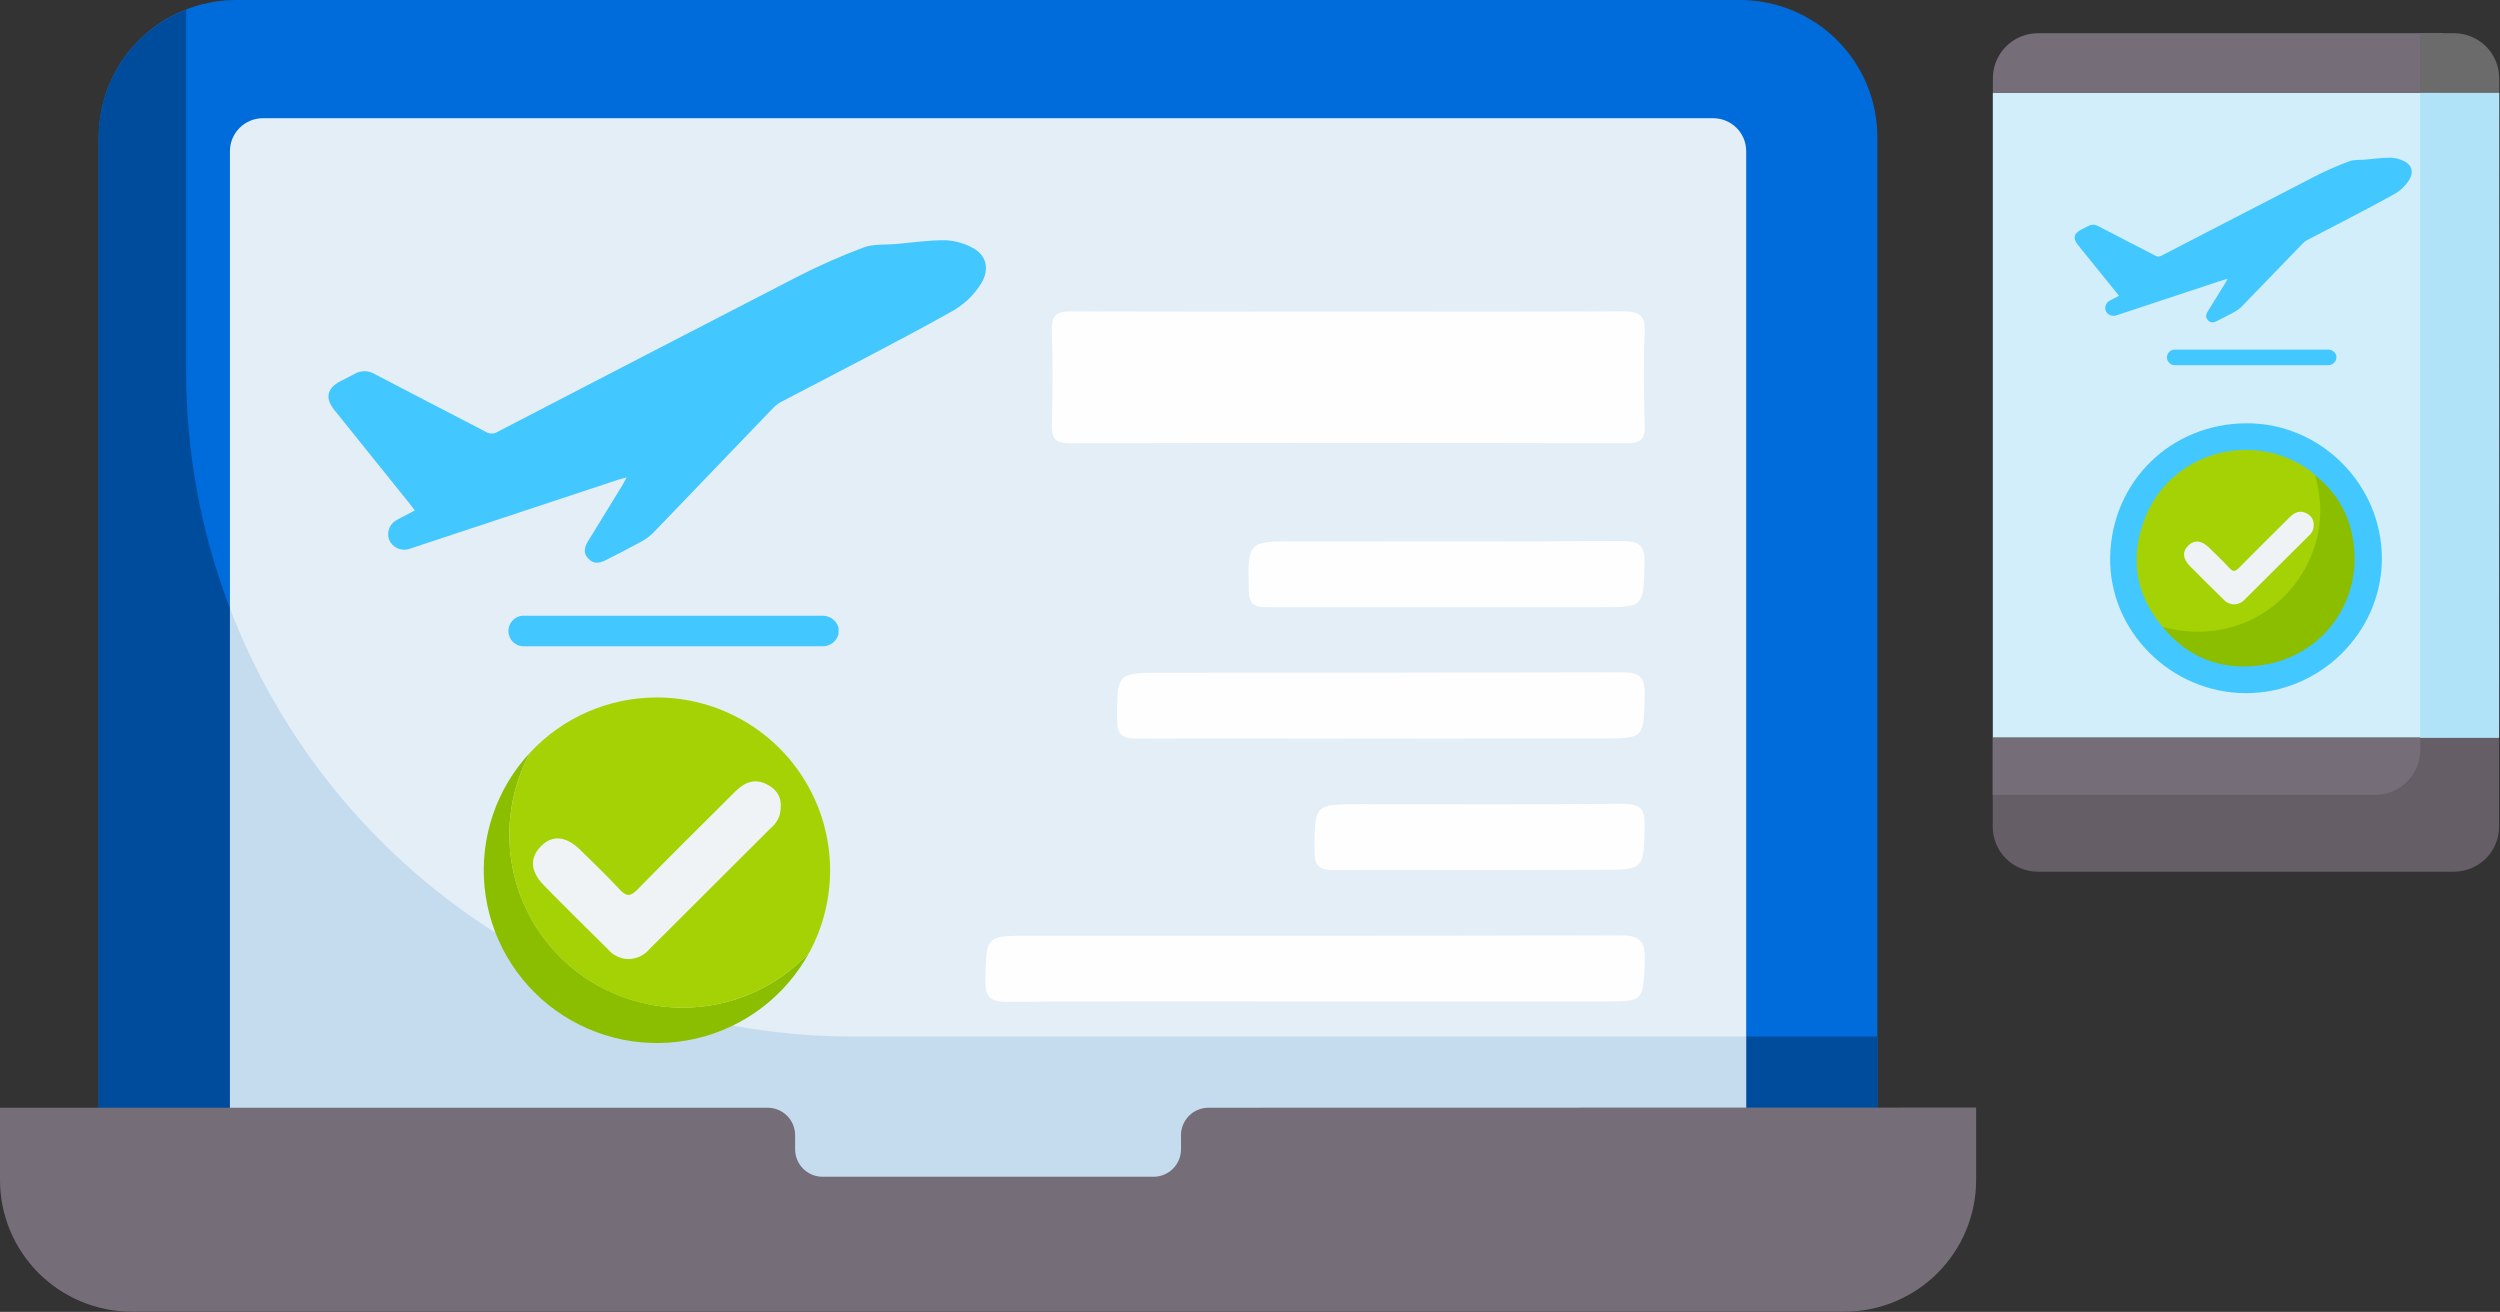 <svg width="202" height="106" viewBox="0 0 202 106" fill="none" xmlns="http://www.w3.org/2000/svg">
<rect x="0" y="0" width="202" height="106" fill="#333333" stroke="none"/>
<g clip-path="url(#clip0_4_544)">
<path d="M201.928 7.489H161.019V59.608H201.928V7.489Z" fill="#D2EEFA"/>
<path d="M181.428 56.007C175.41 55.98 170.398 50.988 170.501 45.024C170.608 38.906 175.422 34.22 181.51 34.202C187.55 34.182 192.487 39.199 192.455 45.174C192.423 51.149 187.409 56.034 181.428 56.007Z" fill="#43C7FF"/>
<path d="M174.733 50.646C172.501 48.002 172.081 44.997 173.326 41.841C175.415 36.509 182.098 34.671 186.716 38.079C186.839 38.182 186.957 38.291 187.067 38.408C187.751 39.566 187.751 40.846 187.617 42.103C187.234 45.534 185.58 48.192 182.536 49.925C180.386 51.176 177.834 51.558 175.408 50.99C175.157 50.934 174.925 50.816 174.733 50.646Z" fill="#A5D205"/>
<path d="M174.733 50.646C179.449 51.958 184.201 49.946 186.403 45.643C187.585 43.336 187.772 40.903 187.058 38.408C188.67 39.643 189.755 41.435 190.098 43.429C191.028 48.428 187.769 53.05 182.68 53.755C179.524 54.192 176.79 53.177 174.733 50.646Z" fill="#8CBE00"/>
<path d="M180.491 48.833C180.328 48.826 180.168 48.786 180.021 48.714C179.875 48.642 179.745 48.541 179.64 48.416C178.728 47.523 177.816 46.631 176.931 45.724C176.357 45.137 176.329 44.557 176.81 44.081C177.292 43.606 177.875 43.656 178.461 44.224C179.047 44.793 179.601 45.316 180.13 45.892C180.42 46.207 180.587 46.205 180.901 45.892C182.269 44.503 183.651 43.143 185.028 41.77C185.428 41.374 185.877 41.204 186.408 41.498C186.905 41.777 187.019 42.221 186.907 42.745C186.842 42.968 186.71 43.166 186.529 43.313L181.407 48.407C181.295 48.54 181.154 48.647 180.996 48.72C180.838 48.794 180.665 48.832 180.491 48.833Z" fill="#F0F3F5"/>
<path d="M188.77 29.013C188.738 29.128 188.677 29.232 188.591 29.316C188.506 29.399 188.4 29.459 188.285 29.489C188.222 29.501 188.157 29.507 188.093 29.507H175.78C175.692 29.515 175.604 29.504 175.52 29.476C175.437 29.447 175.36 29.402 175.295 29.343C175.231 29.284 175.179 29.212 175.143 29.132C175.108 29.051 175.09 28.965 175.09 28.877C175.09 28.79 175.108 28.703 175.143 28.623C175.179 28.543 175.231 28.471 175.295 28.412C175.36 28.353 175.437 28.307 175.52 28.279C175.604 28.251 175.692 28.24 175.78 28.247H188.093C188.246 28.241 188.397 28.287 188.521 28.376C188.645 28.465 188.735 28.593 188.777 28.739L188.77 29.013Z" fill="#43C7FF"/>
<path d="M179.991 22.53C179.843 22.567 179.75 22.587 179.658 22.617L171.178 25.422C171.103 25.449 171.025 25.476 170.95 25.497C170.792 25.539 170.624 25.524 170.477 25.454C170.329 25.385 170.211 25.265 170.145 25.116C170.089 24.968 170.089 24.806 170.143 24.658C170.197 24.51 170.303 24.386 170.442 24.309C170.562 24.232 170.695 24.173 170.822 24.108L171.21 23.904C171.132 23.806 171.066 23.716 170.996 23.627L167.869 19.755C167.48 19.272 167.564 18.871 168.116 18.576C168.307 18.477 168.503 18.386 168.688 18.282C168.818 18.201 168.969 18.158 169.122 18.158C169.276 18.158 169.427 18.201 169.557 18.282C171.085 19.077 172.622 19.868 174.149 20.659C174.224 20.704 174.309 20.729 174.397 20.729C174.484 20.729 174.57 20.704 174.644 20.659C178.782 18.514 182.922 16.374 187.065 14.24C187.953 13.786 188.866 13.384 189.801 13.036C190.207 12.885 190.69 12.934 191.133 12.894C191.817 12.835 192.501 12.735 193.185 12.74C193.577 12.759 193.959 12.865 194.305 13.05C194.897 13.356 195.021 13.936 194.679 14.511C194.362 15.027 193.911 15.448 193.374 15.731C192.216 16.376 191.037 16.993 189.86 17.609C188.72 18.212 187.564 18.801 186.419 19.399C186.293 19.466 186.177 19.553 186.077 19.655C184.417 21.367 182.761 23.079 181.109 24.792C180.958 24.944 180.786 25.073 180.598 25.175C180.117 25.44 179.627 25.682 179.139 25.934C178.812 26.099 178.594 26.081 178.402 25.875C178.21 25.669 178.204 25.449 178.402 25.139C178.874 24.368 179.351 23.598 179.825 22.83L179.991 22.53Z" fill="#43C7FF"/>
<path d="M161.013 59.608H201.921V66.808C201.921 67.77 201.536 68.692 200.852 69.372C200.168 70.052 199.24 70.434 198.272 70.434H164.661C163.693 70.434 162.765 70.052 162.081 69.372C161.397 68.692 161.013 67.77 161.013 66.808V59.608Z" fill="#665E66"/>
<path d="M164.675 2.684H197.378V7.49H161.026V6.309C161.026 5.347 161.411 4.425 162.095 3.745C162.779 3.066 163.707 2.684 164.675 2.684Z" fill="#756E78"/>
<path d="M195.547 59.608H201.921L201.937 7.489H195.547V59.608Z" fill="#B0E3F8"/>
<path d="M195.547 2.684H198.284C199.251 2.684 200.179 3.066 200.864 3.745C201.548 4.425 201.932 5.347 201.932 6.309V7.49H195.547V2.684Z" fill="#6B6B6B"/>
<path d="M161.013 59.608H195.556V60.598C195.556 61.074 195.462 61.545 195.279 61.985C195.095 62.425 194.827 62.825 194.488 63.161C194.149 63.498 193.747 63.765 193.304 63.947C192.862 64.129 192.387 64.223 191.908 64.223H161.013V59.608Z" fill="#756E78"/>
</g>
<g clip-path="url(#clip1_4_544)">
<path d="M19.085 0H140.581C143.528 0 146.355 1.168 148.438 3.247C150.522 5.326 151.693 8.146 151.693 11.086V89.503H7.974V11.086C7.974 8.146 9.144 5.326 11.228 3.247C13.312 1.168 16.138 0 19.085 0Z" fill="#006BDA"/>
<path d="M21.245 9.552H138.426C139.133 9.552 139.811 9.832 140.312 10.331C140.812 10.83 141.093 11.507 141.093 12.213V96.129H18.578V12.213C18.578 11.507 18.859 10.83 19.359 10.331C19.859 9.832 20.538 9.552 21.245 9.552Z" fill="#E4EEF7"/>
<path d="M67.749 51.255C67.685 51.479 67.564 51.682 67.397 51.845C67.23 52.008 67.023 52.124 66.797 52.182C66.675 52.209 66.549 52.221 66.424 52.217H42.423C42.252 52.232 42.08 52.211 41.918 52.155C41.755 52.1 41.606 52.011 41.48 51.896C41.353 51.78 41.252 51.639 41.183 51.482C41.114 51.325 41.078 51.156 41.078 50.984C41.078 50.813 41.114 50.644 41.183 50.487C41.252 50.33 41.353 50.189 41.48 50.073C41.606 49.958 41.755 49.869 41.918 49.814C42.08 49.758 42.252 49.737 42.423 49.752H66.424C66.723 49.74 67.016 49.83 67.258 50.005C67.5 50.18 67.676 50.431 67.757 50.718L67.749 51.255Z" fill="#43C7FF"/>
<path d="M50.632 38.581C50.344 38.656 50.161 38.692 49.988 38.749L33.459 44.222C33.312 44.279 33.161 44.328 33.014 44.373C32.707 44.456 32.379 44.427 32.091 44.29C31.804 44.153 31.574 43.918 31.445 43.627C31.336 43.341 31.332 43.025 31.434 42.735C31.536 42.445 31.736 42.201 32.001 42.044C32.241 41.894 32.499 41.783 32.743 41.65L33.521 41.242C33.37 41.047 33.241 40.869 33.103 40.701C31.076 38.173 29.045 35.647 27.01 33.122C26.25 32.173 26.41 31.392 27.485 30.811C27.863 30.621 28.241 30.439 28.605 30.235C28.858 30.077 29.151 29.994 29.45 29.994C29.748 29.994 30.041 30.077 30.294 30.235C33.272 31.796 36.272 33.339 39.245 34.887C39.389 34.98 39.557 35.029 39.728 35.029C39.899 35.029 40.066 34.98 40.21 34.887C48.278 30.701 56.357 26.522 64.446 22.35C66.177 21.463 67.958 20.677 69.78 19.996C70.571 19.698 71.513 19.792 72.375 19.716C73.709 19.601 75.042 19.401 76.375 19.41C77.142 19.444 77.891 19.65 78.567 20.013C79.722 20.612 79.962 21.743 79.3 22.874C78.669 23.896 77.77 24.728 76.7 25.277C74.438 26.546 72.144 27.747 69.851 28.958C67.557 30.169 65.375 31.286 63.144 32.457C62.897 32.589 62.672 32.758 62.477 32.958L52.815 43.016C52.52 43.313 52.183 43.566 51.815 43.765C50.881 44.279 49.926 44.758 48.975 45.246C48.335 45.574 47.912 45.534 47.535 45.135C47.157 44.736 47.152 44.301 47.535 43.694C48.455 42.186 49.383 40.678 50.308 39.175L50.632 38.581Z" fill="#43C7FF"/>
<path d="M108.985 25.175C116.35 25.175 123.714 25.206 131.079 25.149C132.412 25.149 132.959 25.419 132.892 26.869C132.777 29.348 132.826 31.84 132.892 34.324C132.915 35.33 132.706 35.818 131.559 35.814C116.495 35.781 101.434 35.781 86.376 35.814C85.238 35.814 84.967 35.37 84.989 34.35C85.047 31.809 85.073 29.268 84.989 26.727C84.945 25.463 85.385 25.144 86.607 25.153C94.034 25.202 101.509 25.175 108.985 25.175Z" fill="#FEFEFE"/>
<path d="M106.149 80.918C97.9 80.918 89.647 80.891 81.398 80.949C80.064 80.949 79.58 80.608 79.62 79.202C79.691 75.61 79.62 75.61 83.175 75.61C99.069 75.61 114.959 75.632 130.852 75.574C132.43 75.574 132.955 75.951 132.897 77.574C132.777 80.918 132.866 80.918 129.577 80.918H106.149Z" fill="#FEFEFE"/>
<path d="M111.461 59.685C104.927 59.685 98.398 59.654 91.865 59.685C90.629 59.685 90.251 59.344 90.26 58.097C90.26 54.355 90.229 54.355 93.994 54.355C106.341 54.355 118.688 54.355 131.03 54.319C132.492 54.319 132.932 54.692 132.892 56.164C132.799 59.658 132.892 59.663 129.399 59.663L111.461 59.685Z" fill="#FEFEFE"/>
<path d="M116.821 49.064C112.007 49.064 107.194 49.064 102.38 49.064C101.349 49.064 100.918 48.829 100.9 47.694C100.829 43.738 100.785 43.738 104.754 43.738C113.501 43.738 122.243 43.769 130.977 43.712C132.368 43.712 132.924 43.969 132.879 45.512C132.781 49.06 132.879 49.06 129.261 49.06L116.821 49.064Z" fill="#FEFEFE"/>
<path d="M119.559 70.302C115.63 70.302 111.701 70.27 107.772 70.302C106.669 70.302 106.221 70.049 106.216 68.838C106.216 64.976 106.145 64.976 109.994 64.976C117.021 64.976 124.048 65.007 131.075 64.949C132.408 64.949 132.915 65.228 132.888 66.67C132.817 70.284 132.888 70.284 129.186 70.284L119.559 70.302Z" fill="#FEFEFE"/>
<path d="M15.04 29.965V0.794C12.958 1.606 11.17 3.025 9.909 4.867C8.649 6.709 7.974 8.887 7.974 11.117V89.539H18.578V49.153C16.232 43.027 15.033 36.523 15.04 29.965Z" fill="#004C9C"/>
<path d="M151.693 83.752H141.093V89.539H151.693V83.752Z" fill="#004C9C"/>
<path d="M68.948 83.752C58.03 83.753 47.368 80.447 38.374 74.27C29.379 68.094 22.477 59.338 18.578 49.162V96.168H141.093V83.752H68.948Z" fill="#C4DCEE"/>
<path d="M97.647 89.503C97.058 89.503 96.492 89.737 96.076 90.153C95.659 90.569 95.425 91.133 95.425 91.721V92.865C95.425 93.453 95.191 94.017 94.774 94.433C94.357 94.848 93.792 95.082 93.203 95.082H66.468C65.879 95.082 65.314 94.848 64.897 94.433C64.48 94.017 64.246 93.453 64.246 92.865V91.721C64.246 91.133 64.012 90.569 63.595 90.153C63.178 89.737 62.613 89.503 62.024 89.503H0V95.344C0 98.166 1.124 100.873 3.124 102.869C5.125 104.865 7.838 105.987 10.667 105.987H149.004C151.833 105.987 154.546 104.865 156.547 102.869C158.547 100.873 159.671 98.166 159.671 95.344V89.49L97.647 89.503Z" fill="#756E78"/>
<path d="M55.153 81.415C52.728 81.413 50.344 80.783 48.237 79.587C46.129 78.39 44.369 76.668 43.128 74.59C41.888 72.51 41.209 70.146 41.16 67.727C41.11 65.308 41.691 62.917 42.846 60.789C41.49 62.239 40.46 63.96 39.824 65.838C39.187 67.716 38.959 69.708 39.153 71.681C39.348 73.654 39.961 75.563 40.953 77.281C41.944 78.999 43.291 80.487 44.903 81.645C46.515 82.803 48.356 83.606 50.304 84C52.251 84.393 54.26 84.368 56.197 83.927C58.134 83.486 59.955 82.638 61.538 81.44C63.121 80.242 64.431 78.722 65.379 76.98C64.072 78.381 62.489 79.499 60.73 80.261C58.97 81.025 57.071 81.417 55.153 81.415Z" fill="#8CBE00"/>
<path d="M53.072 56.355C51.155 56.354 49.257 56.747 47.498 57.51C45.74 58.273 44.157 59.389 42.85 60.789C41.224 63.776 40.745 67.251 41.503 70.565C42.261 73.879 44.205 76.802 46.969 78.788C49.733 80.775 53.129 81.687 56.519 81.354C59.909 81.021 63.061 79.466 65.384 76.98C66.538 74.852 67.119 72.462 67.07 70.043C67.02 67.624 66.342 65.259 65.101 63.18C63.861 61.101 62.101 59.379 59.993 58.183C57.885 56.986 55.502 56.356 53.077 56.355H53.072Z" fill="#A5D205"/>
<path d="M50.744 77.495C50.431 77.483 50.125 77.406 49.845 77.268C49.565 77.131 49.316 76.936 49.117 76.696C47.383 74.984 45.646 73.273 43.943 71.53C42.841 70.408 42.788 69.313 43.708 68.377C44.628 67.441 45.743 67.561 46.864 68.652C47.983 69.743 49.032 70.749 50.055 71.854C50.61 72.457 50.944 72.457 51.526 71.854C54.126 69.193 56.784 66.576 59.415 63.947C60.179 63.18 61.037 62.856 62.05 63.423C63.064 63.991 63.219 64.807 63.006 65.814C62.88 66.242 62.628 66.622 62.282 66.905L52.504 76.661C52.29 76.921 52.021 77.13 51.717 77.274C51.413 77.418 51.08 77.493 50.744 77.495Z" fill="#F0F3F5"/>
</g>
<defs>
<clipPath id="clip0_4_544">
<rect width="40.924" height="67.76" fill="white" transform="translate(161.013 2.684)"/>
</clipPath>
<clipPath id="clip1_4_544">
<rect width="159.671" height="106" fill="white"/>
</clipPath>
</defs>
</svg>
